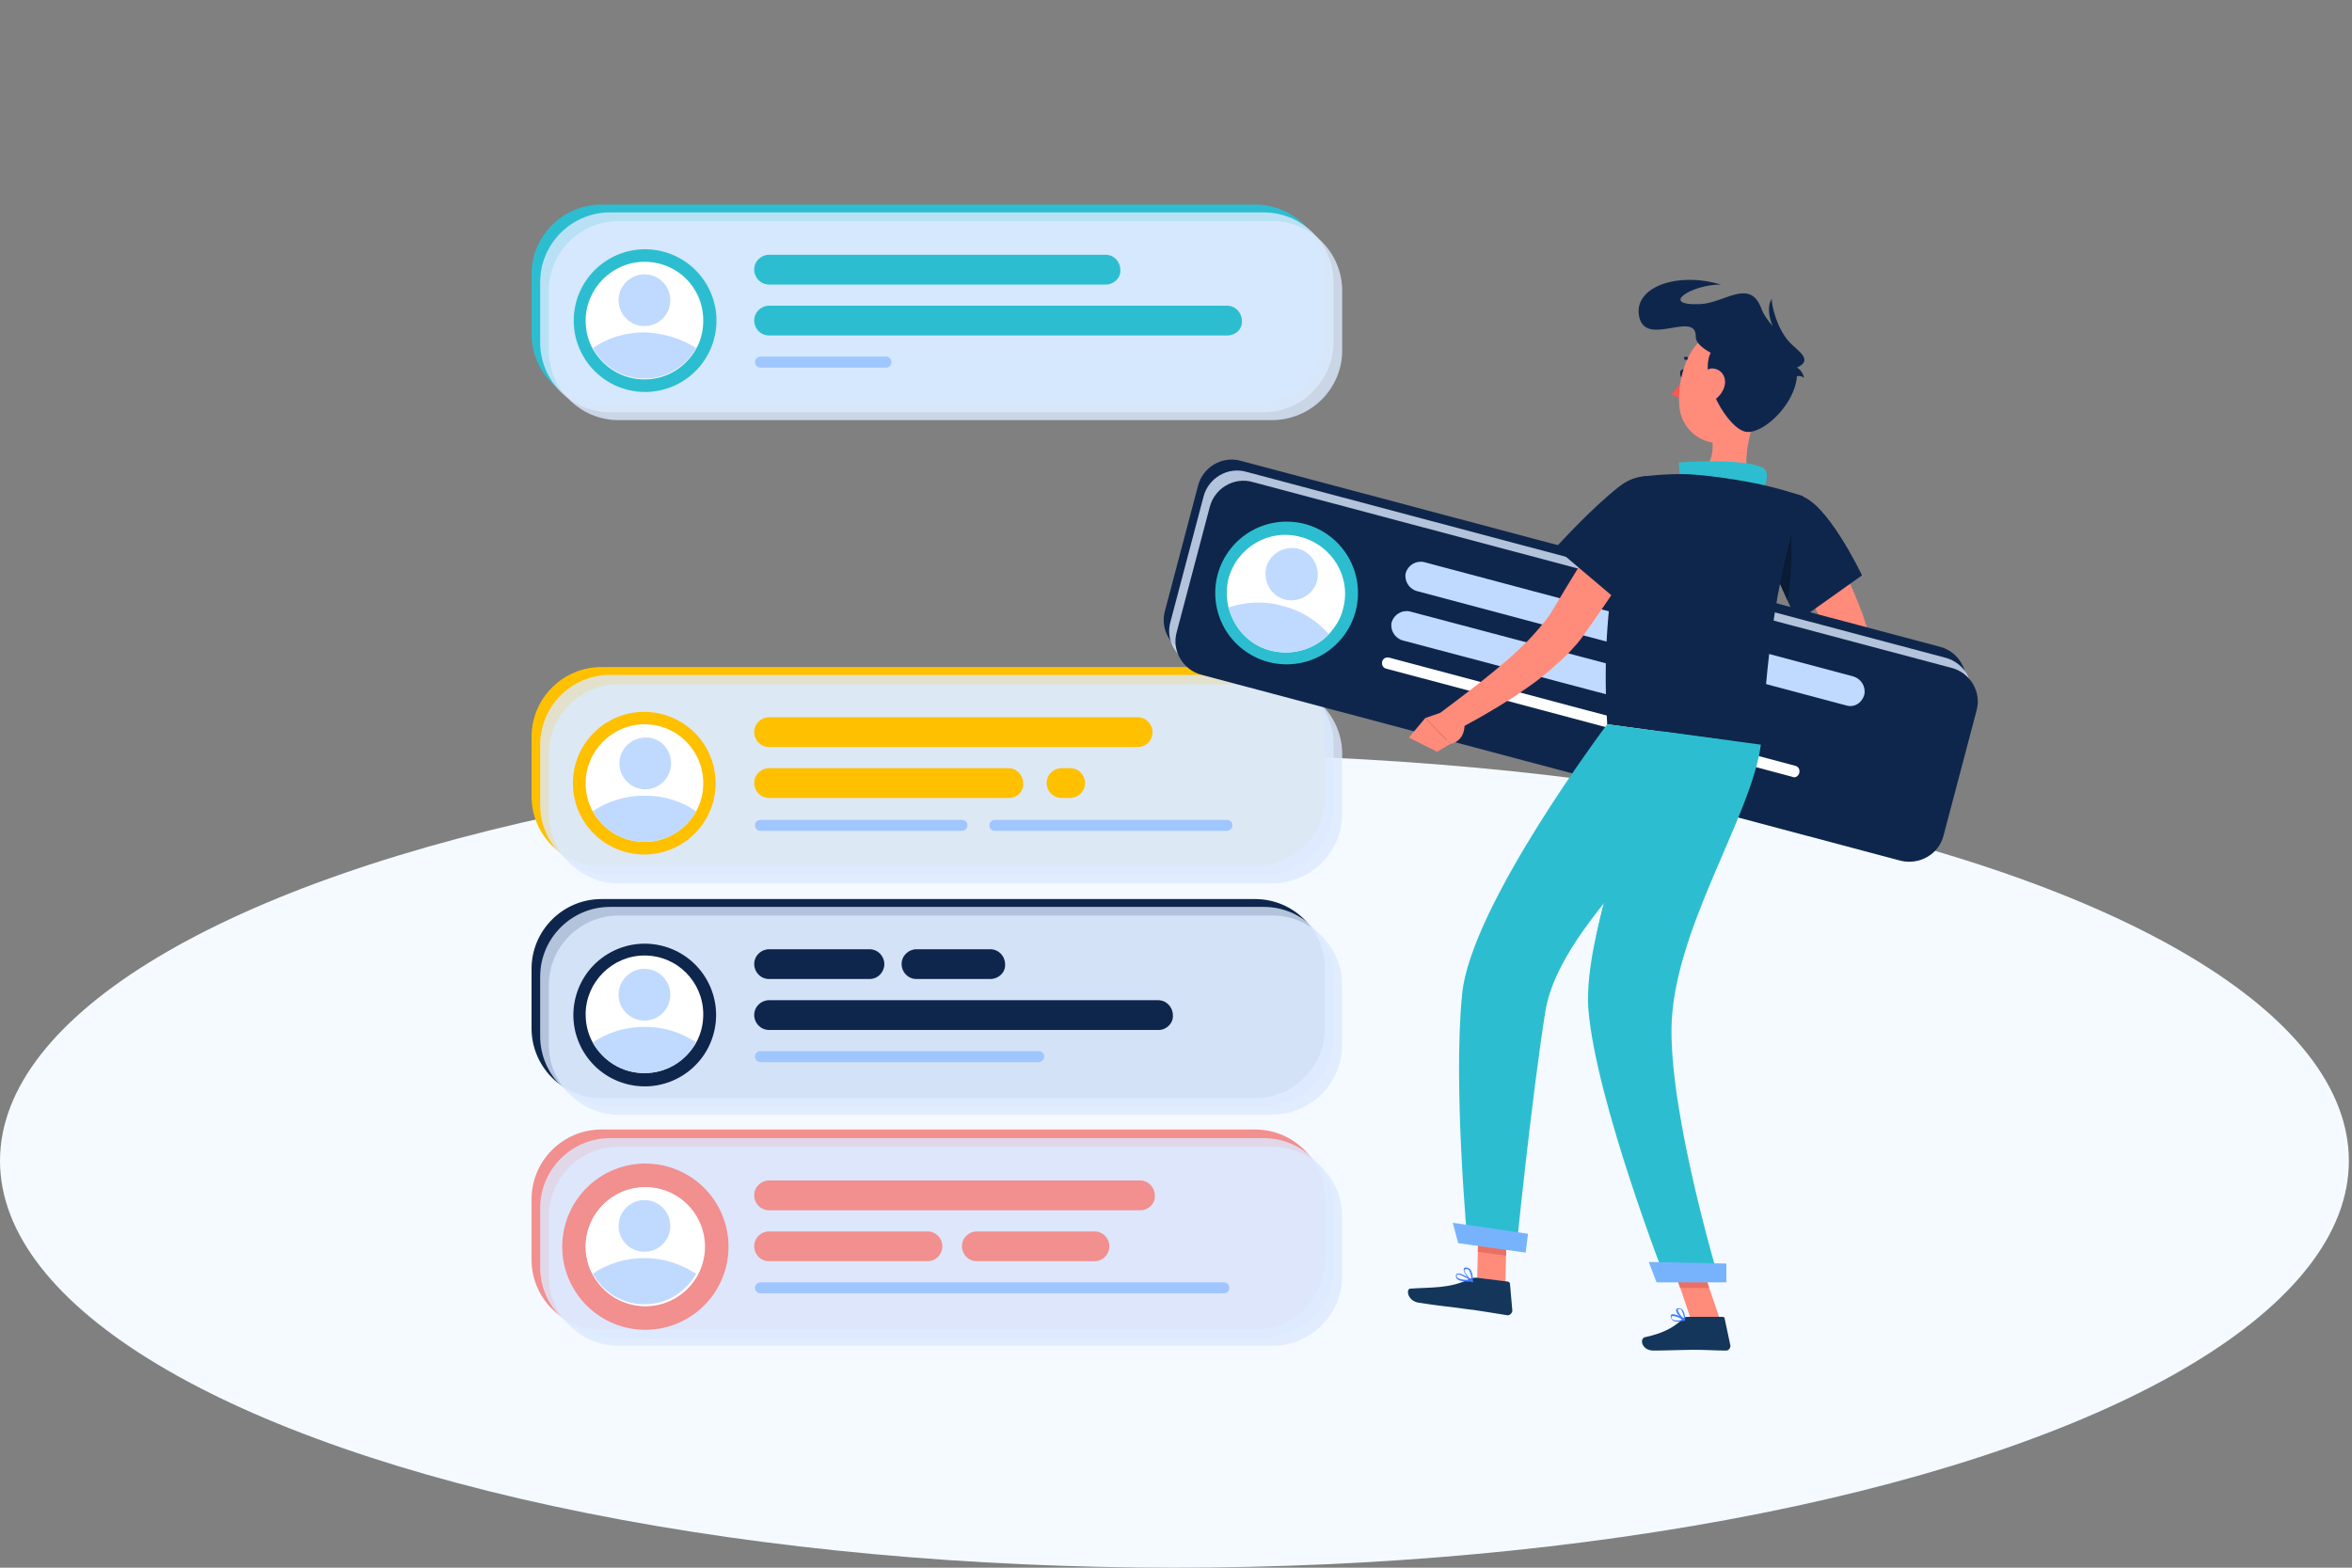 <?xml version="1.0" encoding="utf-8"?>
<!-- Generator: Adobe Illustrator 23.1.0, SVG Export Plug-In . SVG Version: 6.00 Build 0)  -->
<svg version="1.1" id="Layer_1" xmlns="http://www.w3.org/2000/svg" xmlns:xlink="http://www.w3.org/1999/xlink" x="0px" y="0px"
	 viewBox="0 0 300 200" style="enable-background:new 0 0 300 200;" xml:space="preserve">
<rect x="0" y="0" width="300" height="200" fill="#808080" stroke="none"/>
<style type="text/css">
	.st0{fill:#F4FAFF;}
	.st1{fill:#F28F8F;}
	.st2{opacity:0.8;fill:#DCE9FF;}
	.st3{fill:#9FC6FF;}
	.st4{fill:#FFFFFF;stroke:#F28F8F;stroke-width:3;stroke-miterlimit:10;}
	.st5{fill:#FFFFFF;}
	.st6{fill:#C0DAFF;}
	.st7{fill:#0F264C;}
	.st8{fill:#FFC000;}
	.st9{fill:#2CBED0;}
	.st10{fill:#FF8B7B;}
	.st11{fill:#0A1B35;}
	.st12{fill:#FF5652;}
	.st13{fill:#14365B;}
	.st14{fill:#EA7063;}
	.st15{fill:#77B3FC;}
	.st16{fill:#407BFF;}
</style>
<g>
	<ellipse class="st0" cx="149.8" cy="148.1" rx="149.8" ry="51.9"/>
</g>
<g>
	<g>
		<g>
			<path class="st1" d="M160.1,169.6H76.7c-4.9,0-8.9-4-8.9-8.9V153c0-4.9,4-8.9,8.9-8.9h83.4c4.9,0,8.9,4,8.9,8.9v7.6
				C169,165.6,165,169.6,160.1,169.6z"/>
			<path class="st2" d="M161.2,170.6H77.8c-4.9,0-8.9-4-8.9-8.9v-7.6c0-4.9,4-8.9,8.9-8.9h83.4c4.9,0,8.9,4,8.9,8.9v7.6
				C170.1,166.6,166.1,170.6,161.2,170.6z"/>
			<path class="st2" d="M162.2,171.7H78.9c-4.9,0-8.9-4-8.9-8.9v-7.6c0-4.9,4-8.9,8.9-8.9h83.4c4.9,0,8.9,4,8.9,8.9v7.6
				C171.2,167.7,167.2,171.7,162.2,171.7z"/>
			<path class="st1" d="M145.5,154.4H98.1c-1.1,0-1.9-0.9-1.9-1.9v0c0-1.1,0.9-1.9,1.9-1.9h47.3c1.1,0,1.9,0.9,1.9,1.9v0
				C147.4,153.5,146.5,154.4,145.5,154.4z"/>
			<path class="st1" d="M118.3,160.9H98.1c-1.1,0-1.9-0.9-1.9-1.9v0c0-1.1,0.9-1.9,1.9-1.9h20.2c1.1,0,1.9,0.9,1.9,1.9v0
				C120.2,160,119.4,160.9,118.3,160.9z"/>
			<path class="st1" d="M139.6,160.9h-15c-1.1,0-1.9-0.9-1.9-1.9v0c0-1.1,0.9-1.9,1.9-1.9h15c1.1,0,1.9,0.9,1.9,1.9v0
				C141.5,160,140.7,160.9,139.6,160.9z"/>
			<path class="st3" d="M156.1,165H97c-0.4,0-0.7-0.3-0.7-0.7l0,0c0-0.4,0.3-0.7,0.7-0.7h59.1c0.4,0,0.7,0.3,0.7,0.7v0
				C156.8,164.7,156.5,165,156.1,165z"/>
			
				<ellipse transform="matrix(0.232 -0.973 0.973 0.232 -91.458 202.139)" class="st4" cx="82.2" cy="159" rx="9.1" ry="9.1"/>
			<path class="st5" d="M89.7,159c0,1.3-0.3,2.5-0.9,3.6c-1.3,2.3-3.7,3.9-6.6,3.9c-2.9,0-5.3-1.6-6.6-3.9c-0.6-1.1-0.9-2.3-0.9-3.6
				c0-4.1,3.4-7.5,7.5-7.5C86.4,151.5,89.7,154.8,89.7,159z"/>
			<path class="st6" d="M88.8,162.5c-1.3,2.3-3.7,3.9-6.6,3.9c-2.9,0-5.3-1.6-6.6-3.9c1.9-1.3,4.2-2,6.6-2
				C84.7,160.5,86.9,161.3,88.8,162.5z"/>
			<circle class="st6" cx="82.2" cy="156.4" r="3.3"/>
		</g>
		<g>
			<path class="st7" d="M160.1,140.1H76.7c-4.9,0-8.9-4-8.9-8.9v-7.6c0-4.9,4-8.9,8.9-8.9h83.4c4.9,0,8.9,4,8.9,8.9v7.6
				C169,136,165,140.1,160.1,140.1z"/>
			<path class="st2" d="M161.2,141.1H77.8c-4.9,0-8.9-4-8.9-8.9v-7.6c0-4.9,4-8.9,8.9-8.9h83.4c4.9,0,8.9,4,8.9,8.9v7.6
				C170.1,137.1,166.1,141.1,161.2,141.1z"/>
			<path class="st2" d="M162.2,142.2H78.9c-4.9,0-8.9-4-8.9-8.9v-7.6c0-4.9,4-8.9,8.9-8.9h83.4c4.9,0,8.9,4,8.9,8.9v7.6
				C171.2,138.2,167.2,142.2,162.2,142.2z"/>
			<path class="st7" d="M110.9,124.9H98.1c-1.1,0-1.9-0.9-1.9-1.9v0c0-1.1,0.9-1.9,1.9-1.9h12.8c1.1,0,1.9,0.9,1.9,1.9v0
				C112.8,124,112,124.9,110.9,124.9z"/>
			<path class="st7" d="M126.3,124.9h-9.4c-1.1,0-1.9-0.9-1.9-1.9v0c0-1.1,0.9-1.9,1.9-1.9h9.4c1.1,0,1.9,0.9,1.9,1.9v0
				C128.3,124,127.4,124.9,126.3,124.9z"/>
			<path class="st7" d="M147.8,131.4H98.1c-1.1,0-1.9-0.9-1.9-1.9v0c0-1.1,0.9-1.9,1.9-1.9h49.6c1.1,0,1.9,0.9,1.9,1.9v0
				C149.7,130.5,148.8,131.4,147.8,131.4z"/>
			<path class="st3" d="M132.5,135.5H97c-0.4,0-0.7-0.3-0.7-0.7l0,0c0-0.4,0.3-0.7,0.7-0.7h35.5c0.4,0,0.7,0.3,0.7,0.7v0
				C133.2,135.1,132.9,135.5,132.5,135.5z"/>
			
				<ellipse transform="matrix(0.232 -0.973 0.973 0.232 -62.74 179.453)" class="st7" cx="82.2" cy="129.4" rx="9.1" ry="9.1"/>
			<path class="st5" d="M89.7,129.4c0,1.3-0.3,2.5-0.9,3.6c-1.3,2.3-3.7,3.9-6.6,3.9c-2.9,0-5.3-1.6-6.6-3.9
				c-0.6-1.1-0.9-2.3-0.9-3.6c0-4.1,3.4-7.5,7.5-7.5C86.4,121.9,89.7,125.3,89.7,129.4z"/>
			<path class="st6" d="M88.8,133c-1.3,2.3-3.7,3.9-6.6,3.9c-2.9,0-5.3-1.6-6.6-3.9c1.9-1.3,4.2-2,6.6-2
				C84.7,131,86.9,131.7,88.8,133z"/>
			<circle class="st6" cx="82.2" cy="126.9" r="3.3"/>
		</g>
		<g>
			<path class="st8" d="M160.1,110.5H76.7c-4.9,0-8.9-4-8.9-8.9V94c0-4.9,4-8.9,8.9-8.9h83.4c4.9,0,8.9,4,8.9,8.9v7.6
				C169,106.5,165,110.5,160.1,110.5z"/>
			<path class="st2" d="M161.2,111.6H77.8c-4.9,0-8.9-4-8.9-8.9V95c0-4.9,4-8.9,8.9-8.9h83.4c4.9,0,8.9,4,8.9,8.9v7.6
				C170.1,107.6,166.1,111.6,161.2,111.6z"/>
			<path class="st2" d="M162.2,112.7H78.9c-4.9,0-8.9-4-8.9-8.9v-7.6c0-4.9,4-8.9,8.9-8.9h83.4c4.9,0,8.9,4,8.9,8.9v7.6
				C171.2,108.7,167.2,112.7,162.2,112.7z"/>
			<path class="st8" d="M145.1,95.3h-47c-1.1,0-1.9-0.9-1.9-1.9v0c0-1.1,0.9-1.9,1.9-1.9h47c1.1,0,1.9,0.9,1.9,1.9v0
				C147,94.5,146.2,95.3,145.1,95.3z"/>
			<path class="st8" d="M128.7,101.8H98.1c-1.1,0-1.9-0.9-1.9-1.9v0c0-1.1,0.9-1.9,1.9-1.9h30.5c1.1,0,1.9,0.9,1.9,1.9v0
				C130.6,101,129.7,101.8,128.7,101.8z"/>
			<path class="st8" d="M136.5,101.8h-1.1c-1.1,0-1.9-0.9-1.9-1.9v0c0-1.1,0.9-1.9,1.9-1.9h1.1c1.1,0,1.9,0.9,1.9,1.9v0
				C138.4,101,137.5,101.8,136.5,101.8z"/>
			<path class="st3" d="M122.7,106H97c-0.4,0-0.7-0.3-0.7-0.7l0,0c0-0.4,0.3-0.7,0.7-0.7h25.7c0.4,0,0.7,0.3,0.7,0.7v0
				C123.4,105.6,123.1,106,122.7,106z"/>
			<path class="st3" d="M156.5,106h-29.6c-0.4,0-0.7-0.3-0.7-0.7l0,0c0-0.4,0.3-0.7,0.7-0.7h29.6c0.4,0,0.7,0.3,0.7,0.7v0
				C157.2,105.6,156.9,106,156.5,106z"/>
			
				<ellipse transform="matrix(0.707 -0.707 0.707 0.707 -46.572 87.402)" class="st8" cx="82.2" cy="99.9" rx="9.1" ry="9.1"/>
			<path class="st5" d="M89.7,99.9c0,1.3-0.3,2.5-0.9,3.6c-1.3,2.3-3.7,3.9-6.6,3.9c-2.9,0-5.3-1.6-6.6-3.9
				c-0.6-1.1-0.9-2.3-0.9-3.6c0-4.1,3.4-7.5,7.5-7.5C86.4,92.4,89.7,95.8,89.7,99.9z"/>
			<path class="st6" d="M88.8,103.5c-1.3,2.3-3.7,3.9-6.6,3.9c-2.9,0-5.3-1.6-6.6-3.9c1.9-1.3,4.2-2,6.6-2
				C84.7,101.5,86.9,102.2,88.8,103.5z"/>
			<path class="st6" d="M85.6,97.4c0,1.8-1.5,3.3-3.3,3.3c-1.8,0-3.3-1.5-3.3-3.3c0-1.8,1.5-3.3,3.3-3.3
				C84.1,94,85.6,95.5,85.6,97.4z"/>
		</g>
		<g>
			<path class="st9" d="M160.1,51.5H76.7c-4.9,0-8.9-4-8.9-8.9v-7.6c0-4.9,4-8.9,8.9-8.9h83.4c4.9,0,8.9,4,8.9,8.9v7.6
				C169,47.5,165,51.5,160.1,51.5z"/>
			<path class="st2" d="M161.2,52.6H77.8c-4.9,0-8.9-4-8.9-8.9V36c0-4.9,4-8.9,8.9-8.9h83.4c4.9,0,8.9,4,8.9,8.9v7.6
				C170.1,48.5,166.1,52.6,161.2,52.6z"/>
			<path class="st2" d="M162.2,53.6H78.9c-4.9,0-8.9-4-8.9-8.9v-7.6c0-4.9,4-8.9,8.9-8.9h83.4c4.9,0,8.9,4,8.9,8.9v7.6
				C171.2,49.6,167.2,53.6,162.2,53.6z"/>
			<path class="st9" d="M141.1,36.3H98.1c-1.1,0-1.9-0.9-1.9-1.9v0c0-1.1,0.9-1.9,1.9-1.9h42.9c1.1,0,1.9,0.9,1.9,1.9v0
				C143,35.4,142.1,36.3,141.1,36.3z"/>
			<path class="st9" d="M156.5,42.8H98.1c-1.1,0-1.9-0.9-1.9-1.9v0c0-1.1,0.9-1.9,1.9-1.9h58.4c1.1,0,1.9,0.9,1.9,1.9v0
				C158.5,42,157.6,42.8,156.5,42.8z"/>
			<path class="st3" d="M113,46.9H97c-0.4,0-0.7-0.3-0.7-0.7v0c0-0.4,0.3-0.7,0.7-0.7H113c0.4,0,0.7,0.3,0.7,0.7v0
				C113.7,46.6,113.4,46.9,113,46.9z"/>
			
				<ellipse transform="matrix(0.232 -0.973 0.973 0.232 23.417 111.395)" class="st9" cx="82.2" cy="40.9" rx="9.1" ry="9.1"/>
			<path class="st5" d="M89.7,40.9c0,1.3-0.3,2.5-0.9,3.6c-1.3,2.3-3.7,3.9-6.6,3.9c-2.9,0-5.3-1.6-6.6-3.9
				c-0.6-1.1-0.9-2.3-0.9-3.6c0-4.1,3.4-7.5,7.5-7.5C86.4,33.4,89.7,36.7,89.7,40.9z"/>
			<path class="st6" d="M88.8,44.4c-1.3,2.3-3.7,3.9-6.6,3.9c-2.9,0-5.3-1.6-6.6-3.9c1.9-1.3,4.2-2,6.6-2
				C84.7,42.5,86.9,43.2,88.8,44.4z"/>
			<circle class="st6" cx="82.2" cy="38.3" r="3.3"/>
		</g>
	</g>
	<g>
		<g>
			<path class="st10" d="M229.3,94.3l-3.3,1.7l3.7,2.9c0,0,2.5-2.1,1.5-3.6L229.3,94.3z"/>
			<polygon class="st10" points="224.1,99.6 227.3,101.8 229.7,99 226,96.1 			"/>
			<path class="st10" d="M230.6,65.6c0.5,0.6,0.9,1.1,1.2,1.7c0.4,0.6,0.8,1.1,1.1,1.7c0.7,1.2,1.4,2.4,2.1,3.6
				c0.7,1.2,1.3,2.5,1.8,3.8l0.4,1l0.4,1c0.1,0.3,0.2,0.7,0.3,1l0.2,0.5l0,0.1l0.1,0.2c0,0.2,0.1,0.3,0.1,0.5c0.2,1.2,0,2.1-0.2,2.9
				c-0.2,0.8-0.4,1.5-0.7,2.2c-0.5,1.4-1.2,2.6-1.9,3.8c-1.4,2.4-2.9,4.6-4.6,6.8l-2.3-1.5c1.1-2.3,2.2-4.7,3.2-7.1
				c0.5-1.2,0.9-2.4,1.2-3.5c0.2-0.6,0.3-1.1,0.4-1.6c0.1-0.5,0.1-1,0-1.1c0,0,0,0,0,0c0,0,0,0,0,0l0-0.1l-0.2-0.4
				c-0.1-0.3-0.2-0.6-0.3-0.8l-0.4-0.8l-0.4-0.8c-0.6-1.1-1.1-2.2-1.8-3.3c-0.6-1.1-1.3-2.2-2-3.2c-0.7-1.1-1.4-2.1-2.1-3.1
				L230.6,65.6z"/>
			<path class="st7" d="M237.5,73.4l-8.3,5.9c0,0-0.5-1.1-1.2-2.7c-0.6-1.3-1.3-2.9-2-4.5c-0.3-0.6-0.6-1.3-0.9-1.9
				c-1.9-4.4,0.3-7.6,4.3-7C232.9,63.7,237.5,73.4,237.5,73.4z"/>
			<path class="st11" d="M228.4,67.3c0.2,1.6,0.2,6.4-0.4,9.3c-0.6-1.3-1.3-2.9-2-4.5L228.4,67.3z"/>
		</g>
		<g>
			<path class="st7" d="M240.9,107.1l-89.1-23.7c-2.4-0.6-3.9-3.1-3.2-5.5l4.2-15.9c0.6-2.4,3.1-3.9,5.5-3.2l89.1,23.7
				c2.4,0.6,3.9,3.1,3.2,5.5l-4.2,15.9C245.8,106.3,243.3,107.8,240.9,107.1z"/>
			<path class="st2" d="M241.6,108.5l-89.1-23.7c-2.4-0.6-3.9-3.1-3.2-5.5l4.2-15.9c0.6-2.4,3.1-3.9,5.5-3.2l89.1,23.7
				c2.4,0.6,3.9,3.1,3.2,5.5l-4.2,15.9C246.5,107.7,244,109.1,241.6,108.5z"/>
			<path class="st7" d="M242.4,109.8l-89.1-23.7c-2.4-0.6-3.9-3.1-3.2-5.5l4.2-15.9c0.6-2.4,3.1-3.9,5.5-3.2l89.1,23.7
				c2.4,0.6,3.9,3.1,3.2,5.5l-4.2,15.9C247.3,109,244.8,110.4,242.4,109.8z"/>
			<path class="st6" d="M235.5,90l-54.8-14.6c-1-0.3-1.6-1.3-1.4-2.3l0,0c0.3-1,1.3-1.6,2.3-1.4l54.8,14.6c1,0.3,1.6,1.3,1.4,2.3
				l0,0C237.5,89.7,236.5,90.3,235.5,90z"/>
			<path class="st6" d="M212.9,90.7l-34-9c-1-0.3-1.6-1.3-1.4-2.3l0,0c0.3-1,1.3-1.6,2.3-1.4l34,9c1,0.3,1.6,1.3,1.4,2.3l0,0
				C215,90.4,213.9,91,212.9,90.7z"/>
			<path class="st5" d="M228.6,99.1l-51.8-13.8c-0.4-0.1-0.6-0.5-0.5-0.9v0c0.1-0.4,0.5-0.6,0.9-0.5L229,97.7
				c0.4,0.1,0.6,0.5,0.5,0.9l0,0C229.4,99,229,99.3,228.6,99.1z"/>
			
				<ellipse transform="matrix(0.573 -0.82 0.82 0.573 8.006 166.837)" class="st9" cx="164.1" cy="75.7" rx="9.1" ry="9.1"/>
			<path class="st5" d="M171.3,77.7c-0.3,1.3-1,2.3-1.8,3.2c-1.8,1.9-4.6,2.8-7.4,2.1c-2.8-0.7-4.7-2.9-5.4-5.5
				c-0.3-1.2-0.3-2.4,0-3.7c1.1-4,5.2-6.4,9.2-5.3C170,69.6,172.4,73.7,171.3,77.7z"/>
			<path class="st6" d="M169.5,80.9c-1.8,1.9-4.6,2.8-7.4,2.1c-2.8-0.7-4.7-2.9-5.4-5.5c2.1-0.7,4.5-0.9,6.9-0.2
				C166,77.9,168,79.2,169.5,80.9z"/>
			<path class="st6" d="M168,74.1c-0.5,1.8-2.3,2.8-4.1,2.4c-1.8-0.5-2.8-2.3-2.4-4.1c0.5-1.8,2.3-2.8,4.1-2.4
				C167.4,70.5,168.4,72.3,168,74.1z"/>
		</g>
		<path class="st10" d="M224.2,52.3c-1,2.6-2.3,7.4-0.7,9.5c0,0-1.2,2.6-6.1,1.8c-5.5-0.9-2.2-3.1-2.2-3.1c3.1-0.2,3.4-2.5,3.2-4.6
			L224.2,52.3z"/>
		<path class="st9" d="M214.1,61.3c0.3-0.5,0-2.3,0-2.3s7.9-0.6,10.6,0.6c1.5,0.6,0,3.3,0,3.3L214.1,61.3z"/>
		<path class="st7" d="M215,47.7c0,0.3-0.2,0.5-0.4,0.5c-0.2,0-0.3-0.3-0.3-0.6c0-0.3,0.2-0.5,0.4-0.5C215,47.2,215.1,47.4,215,47.7
			z"/>
		<path class="st12" d="M215,47.9c0,0-0.9,1.6-1.8,2.3c0.4,0.6,1.4,0.5,1.4,0.5L215,47.9z"/>
		<path class="st7" d="M216.2,46.8c-0.1,0-0.1,0-0.2-0.1c-0.4-0.7-1-0.8-1-0.8c-0.1,0-0.2-0.1-0.2-0.2c0-0.1,0.1-0.2,0.2-0.2
			c0,0,0.8,0.1,1.3,0.9C216.4,46.7,216.4,46.8,216.2,46.8C216.3,46.8,216.3,46.8,216.2,46.8z"/>
		<polygon class="st10" points="192,164.4 188.4,163.9 188.6,155.3 192.2,155.8 		"/>
		<polygon class="st10" points="219.4,168.4 215.7,168.4 212.8,159.8 216.5,159.8 		"/>
		<path class="st13" d="M215.2,168l4.5,0c0.2,0,0.3,0.1,0.3,0.3l0.7,3.3c0.1,0.3-0.2,0.7-0.5,0.7c-1.4,0-2.5-0.1-4.3-0.1
			c-1.1,0-3.4,0.1-5,0.1c-1.5,0-1.8-1.5-1.1-1.7c2.8-0.6,3.9-1.5,4.8-2.3C214.7,168.1,215,168,215.2,168z"/>
		<path class="st13" d="M188.3,163l4,0.5c0.1,0,0.3,0.1,0.3,0.3l0.3,3.4c0,0.3-0.3,0.6-0.6,0.6c-1.4-0.2-3.5-0.6-5.3-0.8
			c-2.1-0.3-3.5-0.4-6-0.8c-1.5-0.2-1.7-1.8-1.1-1.8c2.9-0.2,4.9,0,7.5-1.2C187.6,163.1,187.9,163,188.3,163z"/>
		<g>
			<polygon class="st14" points="188.6,155.3 188.5,159.7 192.1,160.2 192.2,155.8 			"/>
			<polygon class="st14" points="216.5,159.8 212.8,159.8 214.3,164.3 218,164.3 			"/>
		</g>
		<path class="st7" d="M209.5,60.8c0,0-5.8,10.5-4.5,31.6c5.9,0.8,16.7,2.3,19.6,2.6c0.5-3,0.6-17.9,5.4-31.7c0,0-3.3-1.1-6.4-1.7
			c-2.5-0.5-6.1-1-8.3-1.1C212.3,60.4,209.5,60.8,209.5,60.8z"/>
		<path class="st10" d="M211.7,66.1c-0.8,1.4-1.7,2.8-2.5,4.1l-2.6,4.1c-0.9,1.4-1.8,2.7-2.7,4c-0.5,0.7-0.9,1.3-1.4,2l-0.7,1
			c-0.3,0.4-0.6,0.8-0.9,1.1c-1.2,1.4-2.5,2.5-3.8,3.6c-1.3,1.1-2.7,2-4,2.9c-2.8,1.8-5.6,3.4-8.6,4.9l-1.4-2.4
			c2.5-1.9,5.1-3.8,7.5-5.8c1.2-1,2.4-2,3.5-3.1c1.1-1,2.1-2.2,3-3.3c0.2-0.3,0.4-0.5,0.6-0.8l0.6-1l1.2-2l2.5-4.1l2.5-4.1
			c0.8-1.4,1.7-2.7,2.5-4.1L211.7,66.1z"/>
		<path class="st7" d="M213.5,65.3c-0.5,3.5-6.6,11.8-6.6,11.8l-8.5-7.2c0,0,4.5-5,8.1-7.8C210.2,59.2,214.1,61.4,213.5,65.3z"/>
		<path class="st10" d="M185,90.5l-3.2,1.1l3.2,3.3c0,0,2-0.2,1.8-2.9L185,90.5z"/>
		<polygon class="st10" points="179.7,94.1 183.3,95.9 185,94.9 181.8,91.6 		"/>
		<path class="st10" d="M225.1,48.3c-0.8,3.6-1.1,5.7-3.2,7.3c-3.2,2.3-7.4,0-7.7-3.8c-0.3-3.4,1.1-8.7,4.9-9.5
			C222.8,41.4,225.9,44.7,225.1,48.3z"/>
		<path class="st7" d="M230.1,48.2c-0.1-0.6-0.5-1.1-0.9-1.3c1.7-0.8,0.9-1.6-0.6-2.9c0,0,0,0,0,0c-1.9-1.7-2.7-5.2-2.6-5.9
			c-0.6,0.9-0.4,2.3,0.1,3.5c-0.6-0.7-1.2-1.5-1.5-2.4c-1.5-3.7-4.7-0.5-7.8-0.4c-5.2,0.2-1.1-2.5,2.7-2.5
			c-5.7-1.7-11.3,0.4-10.4,4.2c0.9,3.8,7.3-1,7.2,2.5c0,0.7,0.8,1.4,1.9,2c-1.6,3.3,2.3,9.9,4.6,10.1c2.3,0.2,6.2-3.7,6.4-7.1
			C229.5,47.9,229.8,48,230.1,48.2z"/>
		<path class="st10" d="M220,49.1c-0.2,1-0.9,1.7-1.6,2.1c-1.1,0.6-1.9-0.2-1.9-1.4c0-1,0.6-2.6,1.8-2.8C219.5,47,220.2,48,220,49.1
			z"/>
		<path class="st9" d="M219.3,163.4h-6.8c0,0-8.9-22.8-9.9-34.6c-0.2-2.5,0.2-5.9,1-9.5c1.3-6.1,3.5-13.1,5.4-18.2
			c1.6-4.6,3-7.8,3-7.8s5.1,0.7,12.6,1.7c-1.2,9.2-11.3,23.8-11.4,36.3C213.1,142.9,219.3,163.4,219.3,163.4z"/>
		<path class="st9" d="M212.2,104c-0.4,6.1-5.2,12.6-8.6,15.4c1.3-6.1,3.5-13.1,5.4-18.2C209.9,101,211.5,102.9,212.2,104z"/>
		<path class="st9" d="M205,92.4c0,0-17.4,23.1-18.5,34.4c-1.2,11.7,0.7,31.9,0.7,31.9l6.2,0.8c0,0,1.9-19,3.7-30.4
			c2-12.4,20.8-25.2,22.1-34.8C213.1,93.5,205,92.4,205,92.4z"/>
		<polygon class="st15" points="211.3,163.6 220.2,163.6 220.2,161.2 210.3,161 		"/>
		<polygon class="st15" points="186,158.6 194.6,159.8 194.9,157.4 185.3,156 		"/>
		<path class="st16" d="M214,168.6c-0.3,0-0.5,0-0.7-0.2c-0.1-0.1-0.2-0.3-0.2-0.5c0-0.1,0.1-0.2,0.1-0.2c0.4-0.2,1.6,0.5,1.7,0.6
			c0,0,0,0.1,0,0.1c0,0,0,0.1-0.1,0.1C214.7,168.5,214.3,168.6,214,168.6z M213.4,167.9c0,0-0.1,0-0.1,0c0,0-0.1,0-0.1,0.1
			c0,0.1,0,0.2,0.1,0.3c0.2,0.2,0.7,0.2,1.3,0.1C214.3,168.1,213.7,167.9,213.4,167.9z"/>
		<path class="st16" d="M214.9,168.5C214.9,168.5,214.9,168.5,214.9,168.5c-0.4-0.2-1.2-1-1.1-1.4c0-0.1,0.1-0.2,0.3-0.2
			c0.1,0,0.3,0,0.4,0.1C214.9,167.3,215,168.3,214.9,168.5C215,168.4,215,168.5,214.9,168.5C214.9,168.5,214.9,168.5,214.9,168.5z
			 M214.2,167C214.1,167,214.1,167,214.2,167c-0.2,0-0.2,0.1-0.2,0.1c0,0.2,0.4,0.9,0.8,1.1c0-0.3-0.2-0.9-0.4-1.2
			C214.3,167,214.2,167,214.2,167z"/>
		<path class="st16" d="M187.3,163.5c-0.6,0-1.3-0.1-1.5-0.4c-0.1-0.1-0.1-0.3-0.1-0.4c0-0.1,0.1-0.2,0.2-0.2c0.5-0.2,1.8,0.8,2,0.9
			c0,0,0,0.1,0,0.1c0,0,0,0.1-0.1,0.1C187.7,163.5,187.5,163.5,187.3,163.5z M186,162.6C186,162.6,185.9,162.6,186,162.6
			c-0.1,0-0.2,0.1-0.2,0.1c0,0.1,0,0.2,0.1,0.3c0.2,0.2,0.8,0.3,1.6,0.3C187,163,186.3,162.6,186,162.6z"/>
		<path class="st16" d="M187.8,163.5C187.8,163.5,187.8,163.5,187.8,163.5c-0.5-0.3-1.2-1.2-1.1-1.6c0-0.1,0.1-0.2,0.3-0.2
			c0,0,0,0,0,0c0.2,0,0.3,0.1,0.5,0.2C187.9,162.4,187.9,163.4,187.8,163.5C187.9,163.4,187.9,163.5,187.8,163.5
			C187.8,163.5,187.8,163.5,187.8,163.5z M187,161.9c-0.1,0-0.2,0.1-0.2,0.1c-0.1,0.2,0.4,0.9,0.9,1.3c0-0.3-0.1-0.9-0.3-1.2
			C187.3,161.9,187.2,161.9,187,161.9C187,161.9,187,161.9,187,161.9z"/>
	</g>
</g>
</svg>
